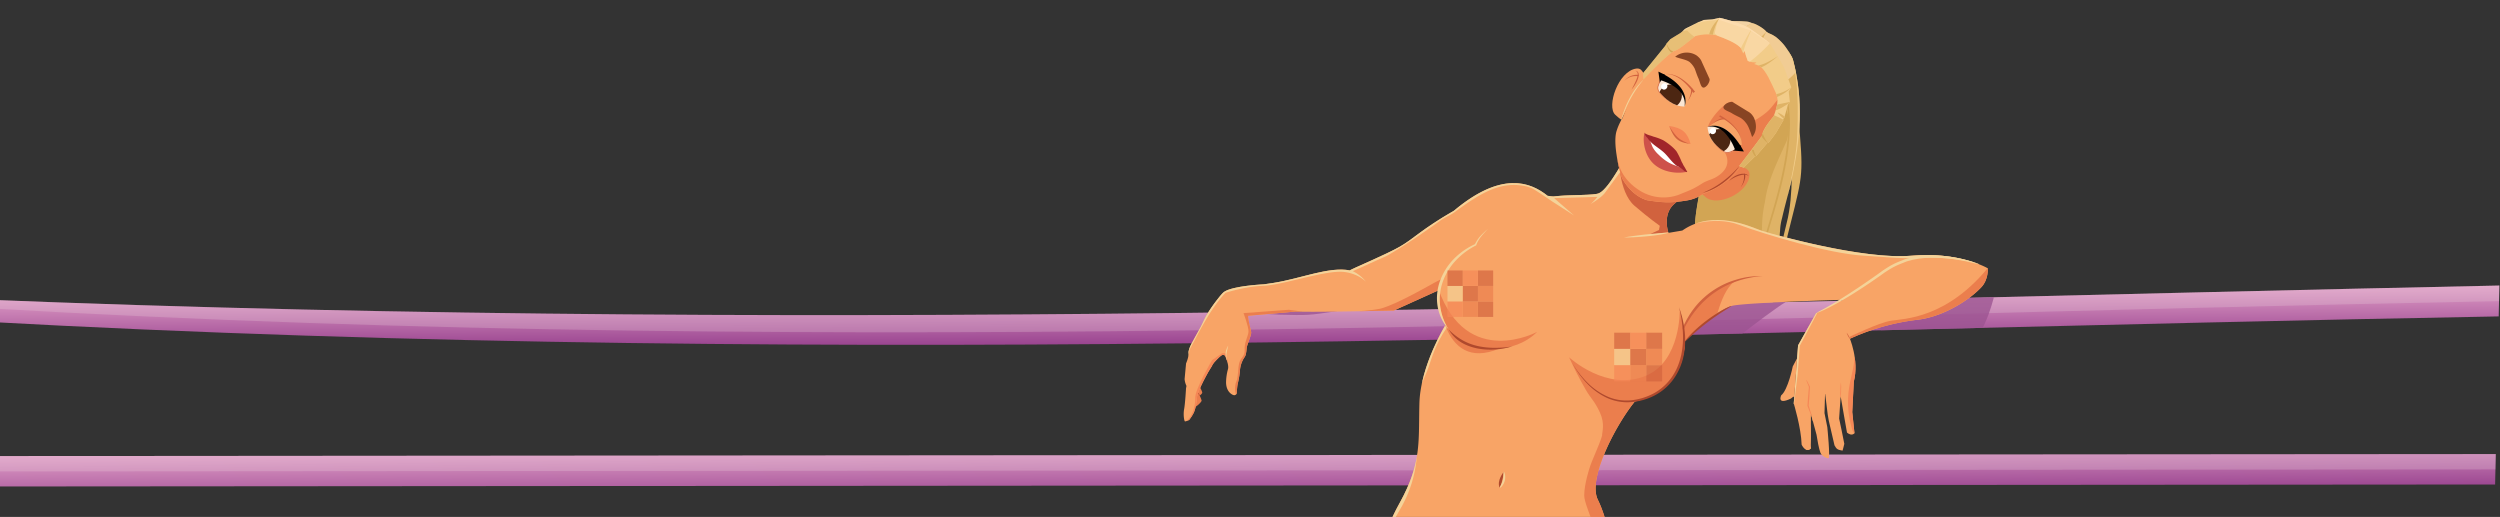 <svg id="Calque_1" data-name="Calque 1" xmlns="http://www.w3.org/2000/svg" xmlns:xlink="http://www.w3.org/1999/xlink" viewBox="0 0 1920 397"><rect x="0" y="0" width="1920" height="397" fill="#333333" stroke="none"/><defs><style>.cls-1{fill:none;}.cls-2,.cls-27{fill:#dfb366;}.cls-3{fill:#f2cc89;}.skin2{fill:#f8a466;}.cls-4{fill:url(#Dégradé_sans_nom_24);}.cls-5{fill:url(#Dégradé_sans_nom_24-2);}.skin4{fill:#eb7e4d;}.cls-6{fill:#fae6d3;}.cls-7{clip-path:url(#clip-path);}.cls-8{clip-path:url(#clip-path-2);}.cls-9{fill:#ffe9d2;}.cls-10,.cls-9{opacity:0.57;}.cls-10{fill:#ffdfb7;}.cls-11{fill:#d2a554;}.cls-12{clip-path:url(#clip-path-3);}.cls-13{fill:#ecd2da;opacity:0.27;}.cls-14{clip-path:url(#clip-path-4);}.cls-15{fill:#9b5491;opacity:0.78;}.cls-16{clip-path:url(#clip-path-5);}.skin7{fill:#af492d;}.cls-17{clip-path:url(#clip-path-6);}.skin5{fill:#d1623e;}.skin1{fill:#f4d399;}.skin3{fill:#f58756;}.cls-18{clip-path:url(#clip-path-7);}.cls-19{clip-path:url(#clip-path-8);}.cls-20{fill:#884423;}.cls-21{fill:#fff;}.cls-22{fill:#ce514a;}.cls-23{fill:#a1252a;}.cls-24{clip-path:url(#clip-path-9);}.eye1{fill:#4c2612;}.cls-25{clip-path:url(#clip-path-10);}.cls-26{clip-path:url(#clip-path-11);}.cls-27{opacity:0.54;}.cls-28{opacity:0.68;}.cls-29{clip-path:url(#clip-path-12);}</style><linearGradient id="Dégradé_sans_nom_24" x1="1075.727" y1="340.901" x2="1075.727" y2="382.787" gradientTransform="matrix(1.047, -0.01, 0.01, 1, -99.3, 10.246)" gradientUnits="userSpaceOnUse"><stop offset="0" stop-color="#e09ec6"/><stop offset="0.982" stop-color="#9b4691"/></linearGradient><linearGradient id="Dégradé_sans_nom_24-2" x1="1159.614" y1="210.938" x2="1159.614" y2="251.935" gradientTransform="matrix(2.31, -0.009, 0.004, 1, -1726.045, 22.573)" xlink:href="#Dégradé_sans_nom_24"/><clipPath id="clip-path"><polygon class="cls-1" points="4.277 -86 -6 397 1915.723 397 1926 -86 4.277 -86"/></clipPath><clipPath id="clip-path-2"><path class="cls-2" d="M1314.138,20.084c3.005-3.453,11.412-3.77,15.9-3.835a98.444,98.444,0,0,1,11.473.307c2.428.261,2.451.79,4.611,1.297,2.714.638,8.347,3.821,10.486,6.531,3.023,2.077,2.801,1.042,7.171,3.961a40.375,40.375,0,0,1,6.394,6.26c1.746,2.174,6.082,8.548,6.806,11.25,8.299,30.982,5.971,61.011-1.207,92.868-1.713,7.605-3.795,15.082-5.687,22.635q-.751,3-1.445,6.05a43.016,43.016,0,0,0-1.538,9.524c-.118,1.293-.224,2.583-.333,3.865s-.219,2.558-.346,3.823q-.399,3.142-.752,6.29-.702,6.296-1.168,12.61c-.799,11.052-3.088,25.399-3.628,36.503-1.682-.646-2.613-4.124-4.301-4.683-2.067-.685-4.105-1.419-6.145-2.185-2.87-1.078-6.272-1.935-8.629-3.926-2.334-1.972-5.831-2.208-8.624-3.167a40.675,40.675,0,0,1-4.952-2.21,38.318,38.318,0,0,1-5.2-2.953c-4.448-3.179-7.364-8.113-9.617-13.134a9.222,9.222,0,0,1-.56-1.483,9.105,9.105,0,0,1-.196-2.321c.036-4.839-4.077-5.314-4.527-10.151-.193-2.079-5.843-2.02-5.98-4.09-.164-2.476-.549-9.36-.549-11.841-.003-24.599,10.354-51.22,10.351-75.819.161-7.302.037-14.628.051-21.933.01-5.194,1.231-10.571.974-15.665-.354-7.002-3.508-14.715-5.207-21.517q-1.58-6.325-3.16-12.651c-1.169-4.685.643-2.96,4.368-5.666A36.85,36.85,0,0,0,1314.138,20.084Z"/></clipPath><clipPath id="clip-path-3"><polygon class="cls-4" points="2067.583 371.978 -6.004 373.627 -6.231 350.256 2067.355 348.608 2067.583 371.978"/></clipPath><clipPath id="clip-path-4"><path class="cls-5" d="M1925.349,242.875c-625.256,11.286-1271.225,40.957-1940.463,4.003-3.722-.057,1.04-10.473-2.042-16.976,668.649,27.013,1317.208,2.358,1942.046-10.721Z"/></clipPath><clipPath id="clip-path-5"><path class="skin4" d="M923.309,301.718c.169-.803-1.554-4.14-1.85-4.436,0,0-2.639,1.606-1.91,4.287a19.102,19.102,0,0,0-1.445,10.563c.111.824,4.74-3.303,4.74-4.486a18.019,18.019,0,0,0-1.505-3.793C921.898,303.412,923.178,302.344,923.309,301.718Z"/></clipPath><clipPath id="clip-path-6"><path class="skin2" d="M1420.523,260.241a173.469,173.469,0,0,1,52.098-14.678c18.666-2.074,39.103-14.307,49.095-25.042,5.543-5.955,4.916-14.458,4.916-14.458s-21.766-12.898-58.848-9.674-108.022-16.929-115.277-19.347-36.276-16.929-60.46,0l-10.689,1.815s-5.03-14.31,4.643-22.371l6.449-5.643-41.919-34.664s-14.51,29.021-22.572,32.245c-3.225,1.612-21.362,1.209-30.23,2.015-5.15.468-4.016.726-9.216-.066h0c-13.457-10.778-35.62-18.937-71.85,11.433-25.571,14.771-30.518,21.278-41.682,27.68-10.396,5.961-36.565,16.868-38.38,18.189-15.741-3.143-37.915,6.426-58.874,9.65l-7.12,1.044s-24.024,1.088-30.651,5.89c-2.322,1.682-11.715,13.968-14.87,20.727a108.393,108.393,0,0,1-5.407,10.589c-.451.676-4.129,7.511-4.129,7.511s-3.005,5.108-2.779,8.262-1.878,7.734-1.878,7.734l-1.126,12.092a15.409,15.409,0,0,0,1.445,5.222l-.338,1.774s-.646,11.615-1.454,16.008.037,8.956.544,9.378,3.345-1.086,3.345-1.086a34.258,34.258,0,0,0,3.618-5.705,31.657,31.657,0,0,0,2.17-10.648c.338-5.576,9.171-21.446,11.367-24.487a13.661,13.661,0,0,1,2.256-3.549s4.023-4.442,5.628-5.287a2.071,2.071,0,0,1,2.647.581s3.083,7.059,2.07,10.185a39.835,39.835,0,0,0-1.445,10.045c0,2.112.435,6.413,3.983,8.948s4.247-.744,4.247-.744.169-5.594,1.014-8.297a62.293,62.293,0,0,0,1.521-10.205,20.336,20.336,0,0,1,3.733-9.441c1.183-2.281,1.082-5.344,1.42-7.287s3.548-9.285,3.379-11.312-2.797-10.476-2.29-12.757l36.533-3.259c14.896.707,75.368-.792,75.368-.792l34.144-15.466s-2.502,11.103,5.536,26.532c0,0-19.292,31.107-20.099,60.127s1.935,45.673-14.994,76.306-11.723,38.971-11.723,38.971h175.045s-3.225-24.99-11.286-41.113,13.963-57.8,28.449-75.54c0,0,36.848-5.879,38.46-46.186,0,0,24.184-24.99,37.082-27.408s84.241-4.434,84.241-4.434l-19.347,9.674"/></clipPath><clipPath id="clip-path-7"><path class="skin2" d="M1261.123,54.748s-7.17,17.613-15.071,35.945a43.738,43.738,0,0,0-4.451,9.694c-2.105,6.284-.297,17.014.063,19.387,1.702,11.207,4.077,17.079,4.077,17.079s6.449,13.092,19.143,16.923c12.903,2.033,18.661,2.126,30.553.202a29.977,29.977,0,0,0,12.539-5.041c8.95-2.855,24.699-12.426,29.721-22.897,3.509-3.25,19.305-17.75,19.305-17.75l9.249-15.905,1.396-16.706L1357.987,53.469l-8.033-13.516s-10.949-11.741-12.26-12.04-19.543-9.272-19.543-9.272l-11.987,2.851-9.921.937-6.27,6.347L1262.033,56.104Z"/></clipPath><clipPath id="clip-path-8"><path class="skin2" d="M1245.198,91.895s-1.11-.466-4.697-3.771c-6.88-6.34,2.359-33.549,16.135-35.461,6.47-.898,5.604,8.201,5.604,8.201S1251.717,79.229,1245.198,91.895Z"/></clipPath><clipPath id="clip-path-9"><path class="cls-6" d="M1311.352,97.575s14.287-6.203,25.036,15.341a43.033,43.033,0,0,1-7.816,4.172c-1.338-.022-2.673.387-4.072-.214C1319.479,113.447,1312.321,107.782,1311.352,97.575Z"/></clipPath><clipPath id="clip-path-10"><path class="cls-6" d="M1293.701,81.834s5.322-13.02-16.573-24.078a45.511,45.511,0,0,0-3.219,6.547c-.857,2.239-.849,4.872.641,6.649C1278.494,75.657,1285.105,81.762,1293.701,81.834Z"/></clipPath><clipPath id="clip-path-11"><path class="cls-3" d="M1347.119,49.14c.589-.296,1.96-.844,1.616-1.159-1.503-.13-4.118.008-6.496-1.228-.809-2.159-2.046-6.019-2.389-7.504-.175.089-.547.084-.953,1.754-.748-.736-1.689-3.952-2.459-4.685-3.959-3.772-11.532-6.718-17.75-9.007-3.294-1.212-10.769-1.369-16.791.466-7.764,6.16-13.098,10.913-16.774,11.589-7.274,4.829-22.884,21.496-22.884,21.496l-.351-4.699,17.046-20.979.936-1.682,2.985-3.416,7.591-4.616,1.552-1.22,1.614-1.686.756-.551,10.094-5.114,1.052-.314,3.008-1.245,6.605-.435,5.524-1.193s17.554,3.716,24.77,9.193c4.503,3.417,12.397,8.724,13.869,10.495,4.065,6.11,10.879,18.351,10.879,18.351l5.549,15.349-1.996,3.219.878,7.975-1.42,1.846-2.976,10.683-1.492,1.604,1.261-.676-6.143,10.491-4.835,6.442-.608.678-1.251.629-8.054,9.463-1.065.595-1.295,1.157-7.55,7.506-3.476-1.158s17.576-22.869,17.683-23.693c.314-4.879,8.822-14.619,8.822-14.619,2.947-8.015,3.906-12.992,1.656-17.843-3.786-8.166-7.449-17.14-12.479-20.788"/></clipPath><clipPath id="clip-path-12"><path class="skin2" d="M1420.203,258.793s7.823,17.603,3.528,34.283l-1.209,23.404,1.706,16.171s-1.873,2.761-5.738-.426l-2.392-13.548-2.477-14.366c-.226,3.039-1.168,17.151-1.168,17.151s4.013,18.826,3.971,19.395-1.345,5.248-1.345,5.248c-4.341-.705-4.664-1.493-6.19-4.089l-4.368-18.799-.853-4.94-2.029-16.433-.431,15.439,2.161,10.761s2.415,24.055.895,23.942-5.044-1.521-6.176-4.279-2.481-10.308-2.987-13.783l-4.322-16.094-.091,26.653c-4.096,3.707-7.035-3.006-7.035-3.006-.37-13.016-6.057-31.584-6.057-31.584l3.317-44.64,13.873-24.755s19.596-9.24,23.171-11.076"/></clipPath></defs><title>girl-gabarit</title><g class="cls-7"><g id="perso3"><g id="horsehair"><path class="cls-2" d="M1381.304,91.285c3.567,41.879,3.652,41.641-6.105,80.199-10.366,40.966-13.079,58.201-13.079,58.201s4.09-36.001,10.011-58.29c5.826-21.927,3.461-53.143,3.461-53.143Z"/><path class="cls-2" d="M1314.138,20.084c3.005-3.453,11.412-3.77,15.9-3.835a98.444,98.444,0,0,1,11.473.307c2.428.261,2.451.79,4.611,1.297,2.714.638,8.347,3.821,10.486,6.531,3.023,2.077,2.801,1.042,7.171,3.961a40.375,40.375,0,0,1,6.394,6.26c1.746,2.174,6.082,8.548,6.806,11.25,8.299,30.982,5.971,61.011-1.207,92.868-1.713,7.605-3.795,15.082-5.687,22.635q-.751,3-1.445,6.05a43.016,43.016,0,0,0-1.538,9.524c-.118,1.293-.224,2.583-.333,3.865s-.219,2.558-.346,3.823q-.399,3.142-.752,6.29-.702,6.296-1.168,12.61c-.799,11.052-3.088,25.399-3.628,36.503-1.682-.646-2.613-4.124-4.301-4.683-2.067-.685-4.105-1.419-6.145-2.185-2.87-1.078-6.272-1.935-8.629-3.926-2.334-1.972-5.831-2.208-8.624-3.167a40.675,40.675,0,0,1-4.952-2.21,38.318,38.318,0,0,1-5.2-2.953c-4.448-3.179-7.364-8.113-9.617-13.134a9.222,9.222,0,0,1-.56-1.483,9.105,9.105,0,0,1-.196-2.321c.036-4.839-4.077-5.314-4.527-10.151-.193-2.079-5.843-2.02-5.98-4.09-.164-2.476-.549-9.36-.549-11.841-.003-24.599,10.354-51.22,10.351-75.819.161-7.302.037-14.628.051-21.933.01-5.194,1.231-10.571.974-15.665-.354-7.002-3.508-14.715-5.207-21.517q-1.58-6.325-3.16-12.651c-1.169-4.685.643-2.96,4.368-5.666A36.85,36.85,0,0,0,1314.138,20.084Z"/><g class="cls-8"><path class="cls-1" d="M1353.953,71.909c7.351,19.871,5.94,41.926,2.114,62.727s-9.959,41.207-11.807,62.296a155.96,155.96,0,0,0,8.153,64.923,50.781,50.781,0,0,0,5.41,11.631"/><path class="cls-9" d="M1349.21,17.345s-13.028.012-16.073,16.787-24.165-9.503-24.165-9.503L1310.935,14.22l25.427-3.225Z"/><path class="cls-10" d="M1385.696,45.82s-11.542,21.368-21.045,16.431l-12.441-29.742,4.397-8.125-5.669,5.548L1338.625,25.085l-1.799-1.84a38.882,38.882,0,0,1,16.63-7.64c4.317,4.416,4.314,7.339,4.314,7.339l5.346,2.022Z"/><path class="cls-11" d="M1332.585,208.503a176.494,176.494,0,0,0,21.99,8.303c3.822.745,3.545-4.429,2.414-6.448-4.378-11.094-4.797-16.988-3.901-29.159.037-2.152.074-4.307.14-6.461a94.907,94.907,0,0,1,2.16-19.221c.367-2.385.777-4.753,1.24-7.085,3.13-14.058,9.514-26.512,15.617-40.405,1.279-4.732,2.593-13.789,1.693-17.812-.485-2.169-1.916-4.523-1.939-6.758q-.038-3.353-.216-6.732l-38.132,48.282-28.578,23.939-7.025,41.738Z"/><path class="cls-11" d="M1357.678,50.48c.03-.023.11.155.14.471.043.318.063.799.125,1.407.008.075.019.153.034.224a.432.432,0,0,0,.024.09l.004.014a.066.066,0,0,0-.037-.04c-.029-.009-.015-.001-.003.002l.03.011.515.189a9.967,9.967,0,0,1,1.168.474,15.075,15.075,0,0,1,2.711,1.616c.237.18.487.36.733.556l.725.645a8.598,8.598,0,0,1,.731.71c.238.254.496.501.732.777a25.524,25.524,0,0,1,2.749,3.85,31.985,31.985,0,0,1,2.33,4.913,38.658,38.658,0,0,1,1.721,5.839,109.505,109.505,0,0,1,2.372,29.662q-.126,2.099-.256,4.25c-.033.718-.105,1.436-.179,2.158l-.215,2.178c-.243,2.926-.709,5.883-1.098,8.906-.936,6.02-2.129,12.21-3.559,18.499-1.457,6.282-3.065,12.364-4.707,18.209-1.65,5.839-3.353,11.448-4.987,16.764-.806,2.66-1.555,5.259-2.182,7.807-.31,1.274-.605,2.532-.833,3.783l-.358,1.858-.29,1.839a75.516,75.516,0,0,0-.844,13.667,72.737,72.737,0,0,0,1.193,11.258,68.697,68.697,0,0,0,2.06,8.314c.178.561.334,1.095.5,1.59l.488,1.38.414,1.186.377.97a9.644,9.644,0,0,1,.616,1.8,9.541,9.541,0,0,1-.878-1.687l-.442-.948-.479-1.168-.553-1.366c-.188-.491-.366-1.022-.565-1.581a62.861,62.861,0,0,1-2.314-8.336,70.454,70.454,0,0,1-1.417-11.381,74.669,74.669,0,0,1,.683-13.879l.276-1.871.345-1.89c.221-1.273.508-2.553.812-3.847.614-2.586,1.351-5.215,2.142-7.89,1.605-5.342,3.272-10.931,4.901-16.766,1.619-5.834,3.212-11.897,4.662-18.15,1.423-6.259,2.618-12.411,3.567-18.388.395-2.999.87-5.935,1.124-8.834l.224-2.159c.077-.716.153-1.428.189-2.138l.278-4.211a111.81,111.81,0,0,0-2.044-29.366,38.493,38.493,0,0,0-1.589-5.743,31.904,31.904,0,0,0-2.172-4.832,25.561,25.561,0,0,0-2.573-3.802c-.221-.275-.464-.519-.686-.772a8.307,8.307,0,0,0-.686-.709l-.681-.647c-.231-.198-.466-.379-.69-.562a15.585,15.585,0,0,0-2.563-1.677,10.498,10.498,0,0,0-1.112-.523l-.492-.217-.029-.013a.234.234,0,0,1-.056-.032.298.298,0,0,1-.079-.088.412.412,0,0,1-.016-.046.709.709,0,0,1-.033-.153c-.012-.091-.017-.173-.02-.253-.017-.634.011-1.103.015-1.422C1357.687,50.634,1357.668,50.495,1357.678,50.48Z"/><path class="cls-3" d="M1370.462,34.975c7.143,8.205,10.761,25.703,10.161,57.364-.263,13.865-.539,18.362-2.15,29.235-1.561,10.535-5.723,29.433-5.723,29.433l14.022-41.967-1.126-47.329L1382.258,40.249S1364.889,28.574,1370.462,34.975Z"/></g></g><polygon class="cls-4" points="2067.583 371.978 -6.004 373.627 -6.231 350.256 2067.355 348.608 2067.583 371.978"/><g class="cls-12"><polygon class="cls-13" points="2067.47 360.397 -6.116 362.046 -6.343 338.675 2067.243 337.027 2067.47 360.397"/></g><path class="cls-5" d="M1925.349,242.875c-625.256,11.286-1271.225,40.957-1940.463,4.003-3.722-.057,1.04-10.473-2.042-16.976,668.649,27.013,1317.208,2.358,1942.046-10.721Z"/><g class="cls-14"><path class="cls-13" d="M1925.616,231.154c-625.757,11.688-1270.227,44.694-1941.042,5.223-1.861-.029-.821-10.502-2.042-16.976,668.351,27,1319.257,2.335,1942.694-12.042Z"/><path class="cls-15" d="M1532.045,225.205s-6.378,29.352-18.196,38.212-60.985-.282-60.985-.282l-11.296-13.008,65.314-26.417Z"/><path class="cls-15" d="M1325.171,265.34c-4.156,5.18,43.456-34.307,51.13-35.707l-52.476-1.247-32.627,31.744Z"/><path class="cls-15" d="M944.338,235.771s-3.013,3.111,18.218,4.643c4.98.359,11.431.89,19.422,1.249,22.763.589,22.543.602,44.827-2.701l.205-4.053.098-6.527-65.826-3.194Z"/></g><path class="skin4" d="M923.309,301.718c.169-.803-1.554-4.14-1.85-4.436,0,0-2.639,1.606-1.91,4.287a19.102,19.102,0,0,0-1.445,10.563c.111.824,4.74-3.303,4.74-4.486a18.019,18.019,0,0,0-1.505-3.793C921.898,303.412,923.178,302.344,923.309,301.718Z"/><g class="cls-16"><polygon class="skin7" points="921.774 304.563 919.568 301.376 919.876 301.162 922.083 304.348 921.774 304.563"/></g><path class="skin2" d="M1420.523,260.241a173.469,173.469,0,0,1,52.098-14.678c18.666-2.074,39.103-14.307,49.095-25.042,5.543-5.955,4.916-14.458,4.916-14.458s-21.766-12.898-58.848-9.674-108.022-16.929-115.277-19.347-36.276-16.929-60.46,0l-10.689,1.815s-5.03-14.31,4.643-22.371l6.449-5.643-41.919-34.664s-14.51,29.021-22.572,32.245c-3.225,1.612-21.362,1.209-30.23,2.015-5.15.468-4.016.726-9.216-.066h0c-13.457-10.778-35.62-18.937-71.85,11.433-25.571,14.771-30.518,21.278-41.682,27.68-10.396,5.961-36.565,16.868-38.38,18.189-15.741-3.143-37.915,6.426-58.874,9.65l-7.12,1.044s-24.024,1.088-30.651,5.89c-2.322,1.682-11.715,13.968-14.87,20.727a108.393,108.393,0,0,1-5.407,10.589c-.451.676-4.129,7.511-4.129,7.511s-3.005,5.108-2.779,8.262-1.878,7.734-1.878,7.734l-1.126,12.092a15.409,15.409,0,0,0,1.445,5.222l-.338,1.774s-.646,11.615-1.454,16.008.037,8.956.544,9.378,3.345-1.086,3.345-1.086a34.258,34.258,0,0,0,3.618-5.705,31.657,31.657,0,0,0,2.17-10.648c.338-5.576,9.171-21.446,11.367-24.487a13.661,13.661,0,0,1,2.256-3.549s4.023-4.442,5.628-5.287a2.071,2.071,0,0,1,2.647.581s3.083,7.059,2.07,10.185a39.835,39.835,0,0,0-1.445,10.045c0,2.112.435,6.413,3.983,8.948s4.247-.744,4.247-.744.169-5.594,1.014-8.297a62.293,62.293,0,0,0,1.521-10.205,20.336,20.336,0,0,1,3.733-9.441c1.183-2.281,1.082-5.344,1.42-7.287s3.548-9.285,3.379-11.312-2.797-10.476-2.29-12.757l36.533-3.259c14.896.707,75.368-.792,75.368-.792l34.144-15.466s-2.502,11.103,5.536,26.532c0,0-19.292,31.107-20.099,60.127s1.935,45.673-14.994,76.306-11.723,38.971-11.723,38.971h175.045s-3.225-24.99-11.286-41.113,13.963-57.8,28.449-75.54c0,0,36.848-5.879,38.46-46.186,0,0,24.184-24.99,37.082-27.408s84.241-4.434,84.241-4.434l-19.347,9.674"/><g class="cls-17"><path class="skin5" d="M1274.067,176.659l-8.056,3.714,21.497-2.993.912-6.385L1301.742,150.302l-30.62-18.492-23.551-22.637-4.295,10.23s-.548,27.86,12.092,38.694c11.286,9.674,19.347,15.316,19.347,15.316Z"/><path class="skin4" d="M1292.45,248.384l.806,5.643s-.237,17.879-1.612,23.378c-.825,3.299-14.998,101.674-29.827,144.298,0,0-30.633,45.949-29.827,20.959s-15.316-53.205-15.316-62.072,4.031-20.959,4.031-20.959c1.612-5.643,7.255-16.929,9.674-24.99-.067-2.783,2.418-8.867-1.612-17.735s-7.235-11.151-10.825-17.394c-5.038-8.76-9.287-17.191-12.878-25.101,0,0,28.811,26.766,59.007,14.14,26.964-11.274,25.962-50.647,25.962-50.647Z"/><path class="skin4" d="M1104.622,221.836s.861,65.242,46.81,45.895c8.061-.806,19.293-3.225,29.147-12.879C1180.579,254.852,1126.681,284.028,1104.622,221.836Z"/><path class="skin4" d="M1316.634,251.609c0-2.418,6.538-35.363,19.608-37.001.172-.026-29.334,7.735-42.18,34.583-3.505,3.869,1.612,43.531,1.612,43.531Z"/><path class="skin1" d="M1066.038,426.89s-1.322-18.188,7.511-32.699,17.771-35.215,14.314-67.451c-2.441-22.757,6.613-37.036,9.137-44.291s5.212-17.948,14.044-30.66l-1.699-2.257-22.548,36.355-6.665,42.585-16.396,38.799-10.001,55.202Z"/><path class="skin1" d="M912.611,273.668c.329-.54.303-4.038,1.37-5.934,5.391-9.443,14.817-30.054,27.21-42.857,16.821-5.207,27.71-5.297,29.766-5.418,14.547-.856,43.629-10.926,58.763-10.758,1.341.015,11.589.292,19.314,7.647a29.136,29.136,0,0,0-10.102-8.095l26.295-11.868s13.905-7.488,40.481-26.667c3.98-2.872,8.104-4.327,11.45-6.803,21.763-16.104,36.532-24.067,55.65-19.655,4.706,1.581,4.044,1.324,12.941,7.179,2.815,1.891,4.362,2.867,6.338,4.292l16.751,10.735-15.294-13.309,33.242-.947s-4.101,5.205-6.309,6.151c0,0,8.99-5.047,12.145-9.306s11.581-15.782,11.581-15.782l-.718-6.793-13.229,19.078-34.408,5.515a12.526,12.526,0,0,1-12.12-4.15c-5.205-5.993-34.708-17.554-34.708-17.554l-30.503,4.806-71.733,66.626L887.564,228.848Z"/><path class="skin4" d="M1059.594,237.168q.431-.092.914-.22c12.567-3.315,40.61-19.614,40.61-19.614l6.072-3.097-2.567,13.09L1068.838,244.571l-52.158-4.409S1048.08,239.626,1059.594,237.168Z"/><path class="skin1" d="M1293.367,174.605s21.661-9.674,42.442-1.893,68.729,21.871,94.174,23.553,30.282,2.313,38.063,1.893,37.117-1.84,60.302,7.308l-6.151-11.356-54.729-3.628-32.017-1.735-25.709-7.571-37.222-5.205-43.058-9.463-23.658-.158Z"/><path class="skin4" d="M1420.203,258.793s22.504-10.9,31.967-12.477,43.847-1.051,77.176-43.847c-10.889,43.951-13.772,46.418-13.772,46.418l-30.598,15.359h-25.551l-23.027,2.573-15.052-5.051Z"/><path class="skin4" d="M989.917,237.917l-3.137.2-31.765,2.349s4.134,10.904,3.824,14.412-3.36,8.374-2.941,13.68c.391,4.95-2.941,5.895-4.118,10.012s-.588,10.784-2.255,14.412-.882,9.379.098,10.654,3.529,1.863,3.529,1.863l6.274-23.399,11.471-12.353-6.373-22.32,27.451-6.078,14.608-1.176Z"/><path class="skin3" d="M938.544,271.304l-7.647,5.229s-13.172,22.397-12.982,28.998-2.21,15.49-8.83,19.608c5.573.392,7.106-.588,7.106-.588l15.686-10.392.784-14.118,2.908-17.647,7.39-4.215-1.372-6.874Z"/></g><path class="skin1" d="M943.25,265.482c-.181.941-.392,1.858-.606,2.767-.215.907-.43,1.811-.577,2.709a8.822,8.822,0,0,0-.116,1.33l.045,1.409.036,2.831-.078.011a28.105,28.105,0,0,1-.532-2.794l-.174-1.409a6.731,6.731,0,0,1,.043-1.488,13.328,13.328,0,0,1,.71-2.791A13.763,13.763,0,0,1,943.25,265.482Z"/><path class="skin7" d="M1294.063,262.088c-.078-.073.284-.595,1.008-1.478.729-.879,1.791-2.15,3.231-3.598a103.1,103.1,0,0,1,11.953-10.565,105.674,105.674,0,0,1,13.354-8.728c3.588-1.958,5.964-2.868,6.053-2.675.092.195-2.085,1.44-5.497,3.62-3.423,2.161-8.064,5.278-12.971,9.016C1301.325,255.107,1294.429,262.435,1294.063,262.088Z"/><path class="skin4" d="M1307.356,148.622c-.454.475-1.053-.376,2.645,2.806,9.03,7.768,33.28-3.454,33.622-17.3.161-6.515-10.213-6.414-10.213-6.414S1321.552,145.423,1307.356,148.622Z"/><path class="skin2" d="M1261.123,54.748s-7.17,17.613-15.071,35.945a43.738,43.738,0,0,0-4.451,9.694c-2.105,6.284-.297,17.014.063,19.387,1.702,11.207,4.077,17.079,4.077,17.079s6.449,13.092,19.143,16.923c12.903,2.033,18.661,2.126,30.553.202a29.977,29.977,0,0,0,12.539-5.041c8.95-2.855,24.699-12.426,29.721-22.897,3.509-3.25,19.305-17.75,19.305-17.75l9.249-15.905,1.396-16.706L1357.987,53.469l-8.033-13.516s-10.949-11.741-12.26-12.04-19.543-9.272-19.543-9.272l-11.987,2.851-9.921.937-6.27,6.347L1262.033,56.104Z"/><g class="cls-18"><path class="skin4" d="M1330.331,77.871c-8.236,1.368-19.839,17.777-18.65,20.794l1.078-.771c1.181-2.767,7.373-6.981,12.204-6.658,8.708,6.874,13.274,12.742,12.688,20.04l-6.346,1.623-6.804,3.974s6.722,9.276-3.696,17.246c-5.496,4.205-8.678,3.66-13.836,6.953-7.085,4.523-9.503,5.113-17.66,8.502a34.349,34.349,0,0,1-28.995-2.601c-16.193-9.676-17.853-22.674-18.748-27.841-.893-5.154-2.618,4.798-2.618,4.799l-19.418,53.849c21.015,10.342,47.437-5.095,51.857-2.837,4.179,2.135,21.414-.96,22.78-.052s20.538-2.556,20.88-1.708,36.488-42.734,36.488-42.734l35.114-43.684-13.189-16.944c-9.527,5.817-10.695,11.287-16.722,16.362-6.717,5.657-12.661,8.05-12.54,7.533Z"/></g><path class="skin2" d="M1245.198,91.895s-1.11-.466-4.697-3.771c-6.88-6.34,2.359-33.549,16.135-35.461,6.47-.898,5.604,8.201,5.604,8.201S1251.717,79.229,1245.198,91.895Z"/><g class="cls-19"><path class="skin1" d="M1265.981,56.434s-1.927-3.506-3.024-5.137c-.48-.714-3.404-3.985-8.548-.943-1.742,1.03-12.854,4.129-17.505,25.286-3.315,15.079,5.291,15.7,5.291,15.7l-10.777.362-2.785-13.474,3.94-16.39s7.25-4.938,9.926-8.069c2.685-3.141,2.709-3.162,14.387-14.259l4.528,4.852Z"/></g><path class="skin5" d="M1253.067,68.815c.616-1.271,1.272-2.507,1.888-3.758q.465-.936.907-1.877c.286-.631.567-1.262.825-1.898a13.998,13.998,0,0,0,1.063-3.886,3.284,3.284,0,0,0-.305-1.857,2.983,2.983,0,0,0-1.516-1.253,2.714,2.714,0,0,1,1.935.97,2.918,2.918,0,0,1,.521,1.033,4.816,4.816,0,0,1,.158,1.126,8.078,8.078,0,0,1-.295,2.182,14.062,14.062,0,0,1-.709,2.036,25.752,25.752,0,0,1-1.988,3.76A31.009,31.009,0,0,1,1253.067,68.815Z"/><path class="skin5" d="M1258.457,58.176c-.037.026.009.086-.025.092l-.045.05a1.041,1.041,0,0,1-.096.074.508.508,0,0,1-.183.07,2.771,2.771,0,0,1-.349-.027c-.237-.023-.479-.029-.722-.037-.486-.011-.976 0-1.467.03a12.288,12.288,0,0,0-2.922.512,12.523,12.523,0,0,0-2.738,1.226,14.634,14.634,0,0,0-2.407,1.852,12.877,12.877,0,0,1,2.239-2.105,13.095,13.095,0,0,1,2.71-1.519,13.435,13.435,0,0,1,3.023-.86,9.053,9.053,0,0,1,1.586-.103,6.978,6.978,0,0,1,.804.06,1.71,1.71,0,0,1,.408.081.599.599,0,0,1,.191.149.764.764,0,0,1,.087.128.349.349,0,0,1,.043.086c-.002.014.065.102.054.145Z"/><path class="skin7" d="M1328.011,138.992a12.427,12.427,0,0,1,3.072-2.907,16.098,16.098,0,0,1,3.803-1.936,11.652,11.652,0,0,1,4.24-.743,6.561,6.561,0,0,1,2.145.426,3.712,3.712,0,0,1,1.695,1.313,5.554,5.554,0,0,0-3.833-.946,15.806,15.806,0,0,0-3.948.82c-.643.218-1.278.467-1.905.737-.622.281-1.238.581-1.839.91A20.903,20.903,0,0,0,1328.011,138.992Z"/><path class="skin7" d="M1339.487,133.735a.238.238,0,0,1-.051-.095c-.037-.001.038-.165.15-.202a.31.31,0,0,1,.209.016c.086.044.072.041.098.054a1.089,1.089,0,0,1,.103.075.696.696,0,0,1,.186.2,1.469,1.469,0,0,1,.103.391,5.421,5.421,0,0,1,.078.748,7.916,7.916,0,0,1-.078,1.46,14.047,14.047,0,0,1-.735,2.778,16.476,16.476,0,0,1-2.832,4.86,17.319,17.319,0,0,0,2.278-5.034,12.787,12.787,0,0,0,.394-2.69c.019-.448.024-.895.006-1.333-.013-.218-.021-.437-.05-.644a2.032,2.032,0,0,1-.036-.294.216.216,0,0,1,.069-.129c.013-.008.037.007.056.001.017.002-.002-.017.068.024a.199.199,0,0,0,.17-.002c.093-.016.138-.166.098-.135a.198.198,0,0,0-.076-.011Z"/><g id="eyebrow"><path class="cls-20" d="M1330.959,78.573c-1.276-.871-4.307.376-5.334,1.141-5.424,4.038,1.403,5.349,4.409,7.233,2.387,1.497,4.587,2.414,6.845,3.632a15.558,15.558,0,0,1,4.02,3.852c2.059,2.366,3.669,7.64,4.708,10.804,0,0,5.564-5.306,1.416-14.82a12.075,12.075,0,0,0-.859-1.392,9.784,9.784,0,0,0-3.704-3.378Z"/><path class="cls-20" d="M1312.812,60.338c.72,1.407-.86,4.309-1.735,5.248-4.621,4.956-5.151-2.127-6.681-5.418-1.216-2.614-1.878-4.962-2.832-7.408a16.231,16.231,0,0,0-3.369-4.578c-2.116-2.396-8.645-3.147-11.667-4.616a14.053,14.053,0,0,1,16.346-1.051,12.404,12.404,0,0,1,1.284,1.054,10.214,10.214,0,0,1,2.934,4.195Z"/></g><path class="skin7" d="M1335.697,127.554a29.684,29.684,0,0,1-2.582,3.631c-.462.584-.951,1.144-1.447,1.699-.483.568-1.006,1.097-1.521,1.635a56.658,56.658,0,0,1-6.711,5.901,48.801,48.801,0,0,1-7.616,4.688l-2.027.948c-.687.291-1.392.538-2.085.809l-1.047.387c-.355.113-.713.214-1.071.316q-1.074.306-2.148.588a74.451,74.451,0,0,0,7.978-3.808c.652-.336,1.269-.738,1.9-1.111.627-.381,1.263-.746,1.866-1.165l1.836-1.212c.592-.434,1.184-.866,1.784-1.289a81.869,81.869,0,0,0,6.776-5.628c.537-.503,1.077-1.003,1.599-1.523l.79-.773.77-.793A41.031,41.031,0,0,0,1335.697,127.554Z"/><path class="skin1" d="M1262.243,60.864a1.509,1.509,0,0,1-.273.524c-.114.161-.228.323-.349.477l-.726.928c-.486.616-.954,1.244-1.428,1.866-.94,1.25-1.856,2.516-2.721,3.815a90.01,90.01,0,0,0-4.818,8.018c-.727,1.38-1.42,2.779-2.09,4.189-.652,1.419-1.297,2.842-1.89,4.289-1.199,2.888-2.289,5.826-3.293,8.803a74.92,74.92,0,0,1,6.5-17.688,62.18,62.18,0,0,1,4.973-8.046c.938-1.269,1.922-2.503,2.964-3.685.517-.595,1.059-1.166,1.599-1.737l.811-.853.403-.428a1.489,1.489,0,0,0,.332-.473Z"/><g id="Mouth"><g id="mouth-2" data-name="mouth"><path class="cls-21" d="M1266.012,105.398l25.327,22.424s-9.405,4.4-18.79-4.328S1266.012,105.398,1266.012,105.398Z"/><path class="cls-22" d="M1265.701,104.929c1.372,1.851,2.546,6.122,3.543,8.137a22.445,22.445,0,0,0,4.781,5.908,35.977,35.977,0,0,0,6.654,5.33,32.251,32.251,0,0,0,7.297,3.23c2.678.831,4.605,3.265,7.179,4.487-7.158,1.554-17.482.302-24.38-5.506-7.397-6.229-9.398-17.138-7.956-24.083C1263.093,102.977,1264.177,102.872,1265.701,104.929Z"/><path class="cls-23" d="M1295.856,132.113s-1.917-3.567-2.36-4.213c-.952-1.387-1.069-2.171-1.94-3.5a57.189,57.189,0,0,0-3.904-8.002c-2.011-2.778-6.365-6.304-10.25-8.656a42.03,42.03,0,0,0-7.77-2.876c-2.129-.949-4.866-1.156-7.036-3.077a10.926,10.926,0,0,1,1.115,2.24c.298.918,1.12,1.265,1.662,2.088,3.495,5.311,9.523,7.656,13.858,12.32,3.038,3.269,5.135,6.443,8.747,9.097C1290.822,128.374,1293.874,132.612,1295.856,132.113Z"/></g></g><path class="skin5" d="M1320.913,88.525a42.427,42.427,0,0,1,6.25,4.083,36.434,36.434,0,0,1,5.378,5.129,27.083,27.083,0,0,1,2.198,2.998,22.892,22.892,0,0,1,1.695,3.303,19.087,19.087,0,0,1,1.014,3.559,17.688,17.688,0,0,1,.203,3.679,17.604,17.604,0,0,0-.352-3.651,18.852,18.852,0,0,0-1.144-3.469,22.508,22.508,0,0,0-1.797-3.172,26.552,26.552,0,0,0-2.273-2.847,35.689,35.689,0,0,0-5.468-4.802,41.501,41.501,0,0,0-6.225-3.716Z"/><path class="skin5" d="M1324.262,91.801a3.645,3.645,0,0,0-.536-.046c-.199-0-.399.002-.603.019a9.988,9.988,0,0,0-1.226.168,13.752,13.752,0,0,0-2.417.746,20.065,20.065,0,0,0-2.315,1.118l-1.111.666-1.079.724-.049-.063 1-.841,1.045-.792a20.575,20.575,0,0,1,2.237-1.397,14.527,14.527,0,0,1,2.456-1.06,11.007,11.007,0,0,1,1.326-.331c.226-.044.458-.072.693-.097a4.588,4.588,0,0,1,.763-.012Z"/><g id="left-eye"><path class="cls-6" d="M1311.352,97.575s14.287-6.203,25.036,15.341a43.033,43.033,0,0,1-7.816,4.172c-1.338-.022-2.673.387-4.072-.214C1319.479,113.447,1312.321,107.782,1311.352,97.575Z"/><g class="cls-24"><ellipse class="eye1" cx="1319.855" cy="108.221" rx="9.382" ry="8.797" transform="translate(300.97 954.155) rotate(-44.389)"/></g><ellipse class="cls-21" cx="1315.491" cy="100.621" rx="2.497" ry="2.341" transform="translate(305.042 948.933) rotate(-44.389)"/><path class="skin5" d="M1335.204,114.026a47.799,47.799,0,0,1-5.322,2.588,10.957,10.957,0,0,1-1.416.515,6.565,6.565,0,0,1-1.514.214,6.255,6.255,0,0,1-2.956-.654,20.33,20.33,0,0,1-4.708-3.582,34.715,34.715,0,0,1-3.778-4.511,39.302,39.302,0,0,0,3.953,4.328,20.996,20.996,0,0,0,4.732,3.356,5.764,5.764,0,0,0,2.739.537,6.02,6.02,0,0,0,1.383-.23,10.417,10.417,0,0,0,1.33-.523,54.063,54.063,0,0,0,5.196-2.645Z"/><path d="M1311.352,97.575a10.814,10.814,0,0,1,3.777-.987,13.635,13.635,0,0,1,3.986.254,19.271,19.271,0,0,1,7.321,3.408,34.143,34.143,0,0,1,5.856,5.607,53.922,53.922,0,0,1,4.657,6.58c.142.228-.761.922-2.017,1.55s-2.381.97-2.512.764l-.006-.012a38.636,38.636,0,0,0-7.631-12.556,17.384,17.384,0,0,0-6.022-4.119,12.678,12.678,0,0,0-3.626-.839A10.499,10.499,0,0,0,1311.352,97.575Z"/></g><polygon points="1336.304 111.163 1339.296 116.35 1330.829 115.581 1332.357 114.739 1332.357 114.739 1336.304 111.163"/><path class="skin5" d="M1300.408,71.356a42.312,42.312,0,0,0-4.125-5.355,37.205,37.205,0,0,0-4.974-4.632,24.233,24.233,0,0,0-5.887-3.387,18.908,18.908,0,0,0-3.288-.922,16.857,16.857,0,0,0-3.425-.199,16.96,16.96,0,0,1,3.454-.001,19.21,19.21,0,0,1,3.394.741,24.835,24.835,0,0,1,6.224,3.111,38.206,38.206,0,0,1,5.378,4.45,43.548,43.548,0,0,1,4.6,5.306Z"/><path class="skin5" d="M1299.817,68.062a3.405,3.405,0,0,1,.056.743c-.002.225-.022.444-.042.661a10.219,10.219,0,0,1-.232,1.26,15.069,15.069,0,0,1-.805,2.364,24.336,24.336,0,0,1-1.082,2.211l-.616,1.058-.652,1.032-.052-.03.523-1.098.482-1.113a23.837,23.837,0,0,0,.797-2.274,14.315,14.315,0,0,0,.495-2.319,9.242,9.242,0,0,0,.075-1.151c-.005-.188-.01-.375-.03-.555a2.415,2.415,0,0,0-.084-.463Z"/><g id="left-eye-2" data-name="left-eye"><path class="cls-6" d="M1293.701,81.834s5.322-13.02-16.573-24.078a45.511,45.511,0,0,0-3.219,6.547c-.857,2.239-.849,4.872.641,6.649C1278.494,75.657,1285.105,81.762,1293.701,81.834Z"/><g class="cls-25"><ellipse class="eye1" cx="1282.677" cy="73.957" rx="9.338" ry="8.755" transform="translate(387.498 995.578) rotate(-49.134)"/></g><ellipse class="cls-21" cx="1278.156" cy="66.409" rx="2.485" ry="2.33" transform="translate(391.643 989.55) rotate(-49.134)"/><path class="skin5" d="M1276.547,59.491a53.54,53.54,0,0,0-2.378,5.382c-.168.455-.359.932-.485,1.373a4.992,4.992,0,0,0-.185,1.391,4.866,4.866,0,0,0,.816,2.67,23.535,23.535,0,0,0,3.856,4.419,42.964,42.964,0,0,0,4.636,3.679,37.621,37.621,0,0,1-4.802-3.491,22.755,22.755,0,0,1-4.069-4.363,5.36,5.36,0,0,1-.959-2.903,5.531,5.531,0,0,1,.167-1.544c.135-.513.304-.959.467-1.435a47.433,47.433,0,0,1,2.313-5.507Z"/><path d="M1293.701,81.834a11.286,11.286,0,0,0,.127-3.829,13.245,13.245,0,0,0-1.003-3.621,17.033,17.033,0,0,0-4.381-5.891,28.754,28.754,0,0,0-6.132-4.093,46.409,46.409,0,0,0-6.904-2.79c-.232-.077.008-1.195.535-2.497s1.162-2.286,1.418-2.199l.013.006a50.775,50.775,0,0,1,6.949,4.239,31.876,31.876,0,0,1,5.975,5.594,18.93,18.93,0,0,1,3.733,7.229,14.202,14.202,0,0,1,.432,3.994A11.6,11.6,0,0,1,1293.701,81.834Z"/></g><polygon points="1278.996 57.654 1273.66 54.998 1274.778 63.527 1275.664 61.756 1275.664 61.756 1278.996 57.654"/><g id="nose"><path class="skin3" d="M1298.406,110.589c-10.312-3.246-11.158-3.087-16.549-13.91C1292.1,98.241,1295.941,101.837,1298.406,110.589Z"/><path class="skin5" d="M1281.858,96.679s.15.28.455.77c.298.493.757,1.191,1.335,2.041.282.43.62.88.96,1.375.346.491.734.999,1.133,1.535.415.522.842,1.074,1.32,1.605.225.28.484.531.737.796a10.311,10.311,0,0,0,.796.77c.139.124.27.257.411.374q.216.171.429.34c.143.112.279.23.422.337l.439.301.429.301q.224.134.444.265c.294.175.575.36.872.503.293.15.574.31.857.449q.429.2.834.39c.539.256,1.063.453,1.532.66.955.37,1.737.667,2.287.837.548.18.856.259.856.259s-.31-.07-.88-.16c-.284-.05-.637-.09-1.041-.164q-.625-.11-1.379-.243c-.506-.117-1.07-.217-1.663-.387l-.92-.268c-.314-.101-.631-.229-.96-.352a9.463,9.463,0,0,1-.989-.439l-.504-.248-.493-.297-.499-.308c-.163-.111-.319-.235-.48-.355l-.481-.369c-.158-.128-.302-.273-.455-.411a8.998,8.998,0,0,1-.853-.863,10.55,10.55,0,0,1-.749-.899c-.224-.309-.461-.602-.655-.911l-.569-.905c-.344-.602-.661-1.177-.929-1.727-.261-.553-.517-1.061-.717-1.539-.418-.948-.739-1.72-.963-2.252C1282.001,96.962,1281.858,96.679,1281.858,96.679Z"/></g><path class="cls-3" d="M1347.119,49.14c.589-.296,1.96-.844,1.616-1.159-1.503-.13-4.118.008-6.496-1.228-.809-2.159-2.046-6.019-2.389-7.504-.175.089-.547.084-.953,1.754-.748-.736-1.689-3.952-2.459-4.685-3.959-3.772-11.532-6.718-17.75-9.007-3.294-1.212-10.769-1.369-16.791.466-7.764,6.16-13.098,10.913-16.774,11.589-7.274,4.829-22.884,21.496-22.884,21.496l-.351-4.699,17.046-20.979.936-1.682,2.985-3.416,7.591-4.616,1.552-1.22,1.614-1.686.756-.551,10.094-5.114,1.052-.314,3.008-1.245,6.605-.435,5.524-1.193s17.554,3.716,24.77,9.193c4.503,3.417,12.397,8.724,13.869,10.495,4.065,6.11,10.879,18.351,10.879,18.351l5.549,15.349-1.996,3.219.878,7.975-1.42,1.846-2.976,10.683-1.492,1.604,1.261-.676-6.143,10.491-4.835,6.442-.608.678-1.251.629-8.054,9.463-1.065.595-1.295,1.157-7.55,7.506-3.476-1.158s17.576-22.869,17.683-23.693c.314-4.879,8.822-14.619,8.822-14.619,2.947-8.015,3.906-12.992,1.656-17.843-3.786-8.166-7.449-17.14-12.479-20.788"/><g class="cls-26"><path class="cls-2" d="M1360.07,81.275s7.308-1.445,15.862-3.312c-5.312,3.461-10.059,6.735-13.532,6.941-1.605.095-2.204,2.491-2.204,2.491,10.074,4.659,10.037,4.999,17.125,7.278-1.606-.516-7.149-6.536-12.173-8.343,1.269,2.789,11.734,9.384,13.286,16.411-1.934-8.757-34.244,23.092-27.665,19.33l-8.794,9.696-8.146-2.906,17.733-28.967Z"/><path class="cls-2" d="M1356.476,73.003a30.631,30.631,0,0,0,19.242-5.902s-6.391,7.791-21.304,10.52Z"/><path class="cls-11" d="M1354.257,124.617a17.567,17.567,0,0,1-5.402-3.541,13.409,13.409,0,0,1-2.068-2.596,11.39,11.39,0,0,1-.77-1.509c-.109-.264-.21-.534-.296-.813a5.181,5.181,0,0,1-.208-.913.23.23,0,0,1,.051-.142.169.169,0,0,1,.073-.081c.029-.024.061-.014.093.008a1.285,1.285,0,0,0,.547.117l.727.003 0.0.002a3.801,3.801,0,0,0,.075.663c.044.239.102.48.17.72a10.166,10.166,0,0,0,.527,1.419,12.474,12.474,0,0,0,1.632,2.621A17.195,17.195,0,0,0,1354.257,124.617Z"/><path class="cls-10" d="M1316.937,25.673c.556-2.879,1.788-9.307,3.415-11.563,6.693-9.277,43.676.464,50.073,4.783-10.595,16.883-26.729,28.852-28.967,30.134,0,0-1.545-1.133-2.829-7.112-.007-4.784,7.447-21.178,7.447-21.178s-8.602,13.827-9.83,18.375C1335.398,42.255,1316.937,25.673,1316.937,25.673Z"/><path class="cls-27" d="M1303.041,30.848s-1.426-1.881-2.45-3.114a32.257,32.257,0,0,1-4.824-4.336c-7.263.721-1.365,2.286-5.187-.378L1273.12,32.284l-15.429,14.823,1.305,8.709,3.536,6.333,7.473-4.178,7.899-11.072,3.053-2.893,5.788-3.119,3.357-3.587,8.604-6.373Z"/><polygon class="cls-10" points="1360.863 33.643 1359.289 33.402 1344.493 23.41 1320.088 15.146 1314.617 15.745 1308.34 16.473 1305.633 17.302 1303.711 17.692 1294.131 22.979 1280.756 31.287 1282.967 26.008 1287.427 25.942 1288.472 26.454 1295.118 21.652 1307.919 15.73 1313.332 11.075 1312.325 15.165 1320.726 12.038 1335.744 15.526 1347.544 21.418 1356.212 28.331 1360.863 33.643"/><path class="cls-11" d="M1358.408,110.283a8.696,8.696,0,0,1-2.037-1.452c-.619-.567-1.202-1.173-1.764-1.8-.563-.627-1.093-1.284-1.603-1.972-.256-.345-.502-.697-.738-1.08a6.466,6.466,0,0,1-.346-.606l-.084-.161-.08-.199a1.78,1.78,0,0,1-.146-.504c-.028-.21.469-.327,1.084-.257l.641.064a2.067,2.067,0,0,0,.507-.019l-0-.002c-.033-.074-.011.041-.006.093l.009.096.033.124a4.528,4.528,0,0,0,.155.518c.119.357.267.726.426,1.089.318.729.672,1.459,1.063,2.167.391.709.808,1.407,1.269,2.077A8.438,8.438,0,0,0,1358.408,110.283Z"/><path class="cls-2" d="M1320.651,13.714c.366-.437-8.269,11.874-4.234,21.184-4.117-1.855-3.73-3.228-3.73-3.228C1313.395,32.761,1308.824,25.155,1320.651,13.714Z"/><path class="cls-2" d="M1347.054,49.99c-.093-.081-.07-.054-.068-.051-.006.004.013.017.036.03a.555.555,0,0,0,.145.084,2.102,2.102,0,0,0,.419.155,4.609,4.609,0,0,0,1.075.142,3.363,3.363,0,0,0,.591-.007c.201-.014.403-.018.607-.039.411-.073.827-.112,1.244-.209a25.417,25.417,0,0,0,4.976-1.713c.809-.381,1.634-.739,2.422-1.177.796-.421,1.603-.831,2.375-1.304,1.578-.89,3.095-1.888,4.629-2.87-1.396,1.164-2.782,2.352-4.248,3.443-.715.572-1.472,1.087-2.223,1.615-.741.544-1.533,1.016-2.314,1.511a27.083,27.083,0,0,1-5.056,2.482c-.452.167-.934.281-1.405.422-.242.057-.494.097-.742.146a5.081,5.081,0,0,1-.764.107,7.128,7.128,0,0,1-1.637-.011,4.779,4.779,0,0,1-.893-.198,2.929,2.929,0,0,1-.478-.189,1.813,1.813,0,0,1-.259-.138,2.002,2.002,0,0,1-.344-.251Z"/><path class="cls-11" d="M1284.617,40.576a4.895,4.895,0,0,1-1.226-.479,4.18,4.18,0,0,1-1.011-.821,8.011,8.011,0,0,1-1.276-2.031c-.331-.701-.606-1.411-.873-2.123l-.39-1.07a8.534,8.534,0,0,1-.346-1.085,9.358,9.358,0,0,1,.557.993l.537.998c.363.661.735,1.317,1.144,1.934a7.156,7.156,0,0,0,1.373,1.626,3.078,3.078,0,0,0,1.748.701Z"/></g><path class="skin5" d="M1353.716,212.108a60.502,60.502,0,0,0-9.649,1.168,71.049,71.049,0,0,0-9.364,2.453,75.98,75.98,0,0,0-8.925,3.656,70.704,70.704,0,0,0-8.306,4.84,64.173,64.173,0,0,0-7.521,5.957,69.543,69.543,0,0,0-6.624,6.942c-.996,1.254-2.048,2.467-2.958,3.791-.466.653-.953,1.292-1.404,1.956l-1.318,2.018-.664,1.008-.613,1.039-1.219,2.086c-.422.688-.753,1.424-1.134,2.135a3.335,3.335,0,0,1-1.663,1.901,3.298,3.298,0,0,1,.464-2.488c.351-.74.652-1.506,1.046-2.226l1.137-2.185.573-1.091.627-1.062,1.263-2.12c.44-.695.918-1.366,1.375-2.051.895-1.385,1.926-2.674,2.923-3.988a62.953,62.953,0,0,1,14.636-13.228,64.293,64.293,0,0,1,17.925-8.107A60.969,60.969,0,0,1,1353.716,212.108Z"/><path class="skin7" d="M1289.492,235.949a78.46,78.46,0,0,1,4.347,18.446,60.189,60.189,0,0,1-.868,19.057,46.945,46.945,0,0,1-7.621,17.571,41.529,41.529,0,0,1-14.41,12.608,46.626,46.626,0,0,1-18.366,5.203,37.384,37.384,0,0,1-18.696-3.389,50.296,50.296,0,0,1-15.261-11.229,67.709,67.709,0,0,1-11.011-15.336,65.809,65.809,0,0,0,5.241,7.838,69.635,69.635,0,0,0,6.208,7.069,51.292,51.292,0,0,0,15.268,10.667,36.125,36.125,0,0,0,18.131,2.973,46.813,46.813,0,0,0,17.649-5.351A40.752,40.752,0,0,0,1283.777,289.903a43.97,43.97,0,0,0,4.486-8.057,51.915,51.915,0,0,0,2.819-8.809,63.141,63.141,0,0,0,1.319-9.193,75.507,75.507,0,0,0,.021-9.332A102.996,102.996,0,0,0,1289.492,235.949Z"/><path class="skin7" d="M1112.593,253.063a47.418,47.418,0,0,0,10.389,8.107,42.18,42.18,0,0,0,12.188,4.639,61.103,61.103,0,0,0,13.136,1.314,77.482,77.482,0,0,0,13.294-1.164,55.647,55.647,0,0,1-13.25,2.443,53.252,53.252,0,0,1-13.556-.771,42.128,42.128,0,0,1-6.597-1.841,32.71,32.71,0,0,1-6.188-2.988A27.135,27.135,0,0,1,1112.593,253.063Z"/><path class="skin1" d="M1112.593,253.063a35.896,35.896,0,0,1-8.503-17.738,38.825,38.825,0,0,1,1.94-19.815,46.94,46.94,0,0,1,10.662-16.788,53.935,53.935,0,0,1,16.248-11.281l-.297.309a37.96,37.96,0,0,1,1.99-3.512,24.807,24.807,0,0,1,2.493-3.151c1.814-1.953,3.782-3.71,5.714-5.514l-2.647,2.949c-.884.979-1.759,1.965-2.574,2.99a26.109,26.109,0,0,0-2.217,3.204,19.985,19.985,0,0,0-1.635,3.52l-.062.189-.234.12a55.435,55.435,0,0,0-15.388,11.506,46.883,46.883,0,0,0-9.976,16.202,41.388,41.388,0,0,0-2.065,18.783,42.046,42.046,0,0,0,2.274,9.298A50.847,50.847,0,0,0,1112.593,253.063Z"/><g id="pixel" class="cls-28"><rect class="skin5" x="1264.292" y="280.446" width="12.254" height="12.448"/><rect class="skin4" x="1251.998" y="280.446" width="12.254" height="12.448"/><rect class="skin3" x="1239.703" y="280.446" width="12.254" height="12.448"/><rect class="skin4" x="1264.292" y="267.957" width="12.254" height="12.448"/><rect class="skin5" x="1251.998" y="267.957" width="12.254" height="12.448"/><rect class="skin5" x="1264.292" y="255.468" width="12.254" height="12.448"/><rect class="skin3" x="1251.998" y="255.468" width="12.254" height="12.448"/><rect class="skin5" x="1239.703" y="255.468" width="12.254" height="12.448"/><rect class="skin1" x="1239.703" y="267.957" width="12.254" height="12.448"/></g><g id="pixel-2" data-name="pixel" class="cls-28"><rect class="skin5" x="1135.086" y="231.521" width="11.672" height="11.858"/><rect class="skin4" x="1123.375" y="231.521" width="11.672" height="11.858"/><rect class="skin3" x="1111.664" y="231.521" width="11.672" height="11.858"/><rect class="skin4" x="1135.086" y="219.624" width="11.672" height="11.858"/><rect class="skin5" x="1123.375" y="219.624" width="11.672" height="11.858"/><rect class="skin5" x="1135.086" y="207.727" width="11.672" height="11.858"/><rect class="skin3" x="1123.375" y="207.727" width="11.672" height="11.858"/><rect class="skin5" x="1111.664" y="207.727" width="11.672" height="11.858"/><rect class="skin1" x="1111.664" y="219.624" width="11.672" height="11.858"/></g><path class="skin1" d="M1282.136,178.655a73.129,73.129,0,0,1-8.671,1.779c-2.914.422-5.836.79-8.767,1.044q-4.392.427-8.801.664c-2.939.155-5.881.272-8.834.245,2.905-.531,5.818-.945,8.733-1.334q4.373-.576,8.754-1.04c2.918-.334,5.843-.593,8.77-.84C1276.252,178.959,1279.178,178.759,1282.136,178.655Z"/><path class="skin7" d="M1151.765,374.667c-2.556-5.532,3.139-12.318,3.139-12.318S1154.113,370.129,1151.765,374.667Z"/><path class="skin1" d="M1154.904,362.349c.104-.025.238.134.393.452a5.573,5.573,0,0,1,.467,1.406,10.449,10.449,0,0,1-.101,4.898,10.677,10.677,0,0,1-2.217,4.374c-.822.957-1.542,1.344-1.681,1.188-.303-.294,1.585-2.56,2.394-5.939C1155.043,365.378,1154.409,362.457,1154.904,362.349Z"/><path class="skin2" d="M1420.203,258.793s7.823,17.603,3.528,34.283l-1.209,23.404,1.706,16.171s-1.873,2.761-5.738-.426l-2.392-13.548-2.477-14.366c-.226,3.039-1.168,17.151-1.168,17.151s4.013,18.826,3.971,19.395-1.345,5.248-1.345,5.248c-4.341-.705-4.664-1.493-6.19-4.089l-4.368-18.799-.853-4.94-2.029-16.433-.431,15.439,2.161,10.761s2.415,24.055.895,23.942-5.044-1.521-6.176-4.279-2.481-10.308-2.987-13.783l-4.322-16.094-.091,26.653c-4.096,3.707-7.035-3.006-7.035-3.006-.37-13.016-6.057-31.584-6.057-31.584l3.317-44.64,13.873-24.755s19.596-9.24,23.171-11.076"/><g class="cls-29"><path class="skin3" d="M1423.21,264.628c3.103,10.347-1.086,21.269-2.899,31.918a72.615,72.615,0,0,0,1.959,32.699c.632,2.129,1.845,4.616,4.064,4.712,2.181.094,3.608-2.204,4.451-4.218a74.791,74.791,0,0,0,2.082-51.605c-1.733-5.301-4.603-10.921-9.871-12.749"/><path class="skin1" d="M1395.455,240.74l-13.213,24.795-1.64,21.989-3.36,27.119a64.569,64.569,0,0,0,2.839,12.641c1.985,6.364-.335-1.316-.335-1.316l-1.628-6.389-3.234-10.459,1.966-27.741,2.142-13.402s-.09-6.501.346-7.232,14.377-23.189,14.377-23.189Z"/><path class="skin2" d="M1389.442,317.241c.033-.107,1.007.153,1.917,1.553a6.909,6.909,0,0,1,.974,2.792,16.358,16.358,0,0,1-.042,3.81,60.535,60.535,0,0,0-.309,9.42c.086,1.776.254,3.599.53,5.541a7.018,7.018,0,0,1-.216,3.447,3.651,3.651,0,0,1-1.287,1.656,3.177,3.177,0,0,1-2.175.615,2.668,2.668,0,0,1-2.007-1.39,4.049,4.049,0,0,1-.418-1.989,9.514,9.514,0,0,1,.201-1.674q.139-.727.275-1.442c.35-1.909.637-3.759.873-5.528.474-3.538.732-6.748.882-9.45.295-5.405.222-8.78.533-8.8.257-.022.85,3.334.928,8.832a82.891,82.891,0,0,1-.452,9.642c-.188,1.809-.44,3.703-.77,5.657l-.263,1.475a7.696,7.696,0,0,0-.151,1.315,2.104,2.104,0,0,0,.176.978.602.602,0,0,0,.435.322,1.164,1.164,0,0,0,.733-.242,1.601,1.601,0,0,0,.569-.72,5.235,5.235,0,0,0,.123-2.462,53.402,53.402,0,0,1-.423-5.72,50.053,50.053,0,0,1,.763-9.672,17.682,17.682,0,0,0,.34-3.519,6.933,6.933,0,0,0-.532-2.514C1390.08,317.859,1389.343,317.378,1389.442,317.241Z"/></g><path class="skin2" d="M1377.948,305.146s.113-1.52-2.554.956c-11.089,5.288-7.457-2.464-7.457-2.464,5.278-4.192,8.912-22.258,8.912-22.258l3.329-6.247Z"/><path class="skin3" d="M1387.22,291.748c.154-.07,1.249,1.964,2.816,5.166l.042.086-.006.117c-.117,2.441-.303,5.47-.547,8.748-.153,2.058-.313,4.015-.473,5.788l-.026-.193c1.657,4.922,2.697,8.408,2.497,8.479-.2.071-1.584-3.293-3.391-8.162l-.032-.087.006-.107c.105-1.777.235-3.737.388-5.795.244-3.278.506-6.301.752-8.732l.036.203C1387.888,293.978,1387.066,291.819,1387.22,291.748Z"/><path class="skin3" d="M1413.505,306.021a36.829,36.829,0,0,1-.088-6.154,36.806,36.806,0,0,1,.429-6.14,36.821,36.821,0,0,1,.088,6.154A36.82,36.82,0,0,1,1413.505,306.021Z"/><path class="skin5" d="M1418.25,255.556a13.998,13.998,0,0,1,1.541,2.332,12.174,12.174,0,0,1,1.082,2.577,12.196,12.196,0,0,1-1.541-2.332A14.018,14.018,0,0,1,1418.25,255.556Z"/><path class="skin1" d="M1395.213,240.298c-.064-.144,1.635-1.035,4.676-2.668,3.037-1.646,7.38-4.115,12.649-7.336,5.267-3.223,11.445-7.219,18.204-11.806,3.377-2.297,6.905-4.737,10.525-7.314q1.354-.97,2.732-1.957.685-.497,1.376-.997c.467-.354.962-.67,1.446-.997,1.936-1.288,3.922-2.555,6.047-3.705a62.338,62.338,0,0,1,6.459-2.954q1.609-.643,3.195-1.276a23.362,23.362,0,0,1,3.294-1.021,62.301,62.301,0,0,1,12.871-2.055,99.771,99.771,0,0,1,21.845,1.398,110.937,110.937,0,0,1,14.323,3.398c3.317,1.039,5.087,1.807,5.04,1.941-.047.136-1.892-.37-5.253-1.165-3.359-.789-8.238-1.88-14.336-2.73a106.414,106.414,0,0,0-21.496-.942c-1.011.036-2.021.207-3.049.305q-.77.086-1.549.173l-.781.088-.775.146q-1.554.29-3.139.587l-.793.151-.775.215q-.777.215-1.56.431a21.897,21.897,0,0,0-3.129.983q-1.568.633-3.16,1.276a62.025,62.025,0,0,0-6.253,2.869c-2.029,1.098-3.986,2.34-5.882,3.593-.47.314-.943.613-1.387.948q-.698.501-1.39.998-1.389.984-2.756,1.952c-3.652,2.565-7.214,4.98-10.634,7.242-6.843,4.518-13.13,8.403-18.52,11.482-5.391,3.076-9.87,5.366-13.034,6.799C1397.077,239.772,1395.264,240.415,1395.213,240.298Z"/></g></g></svg>